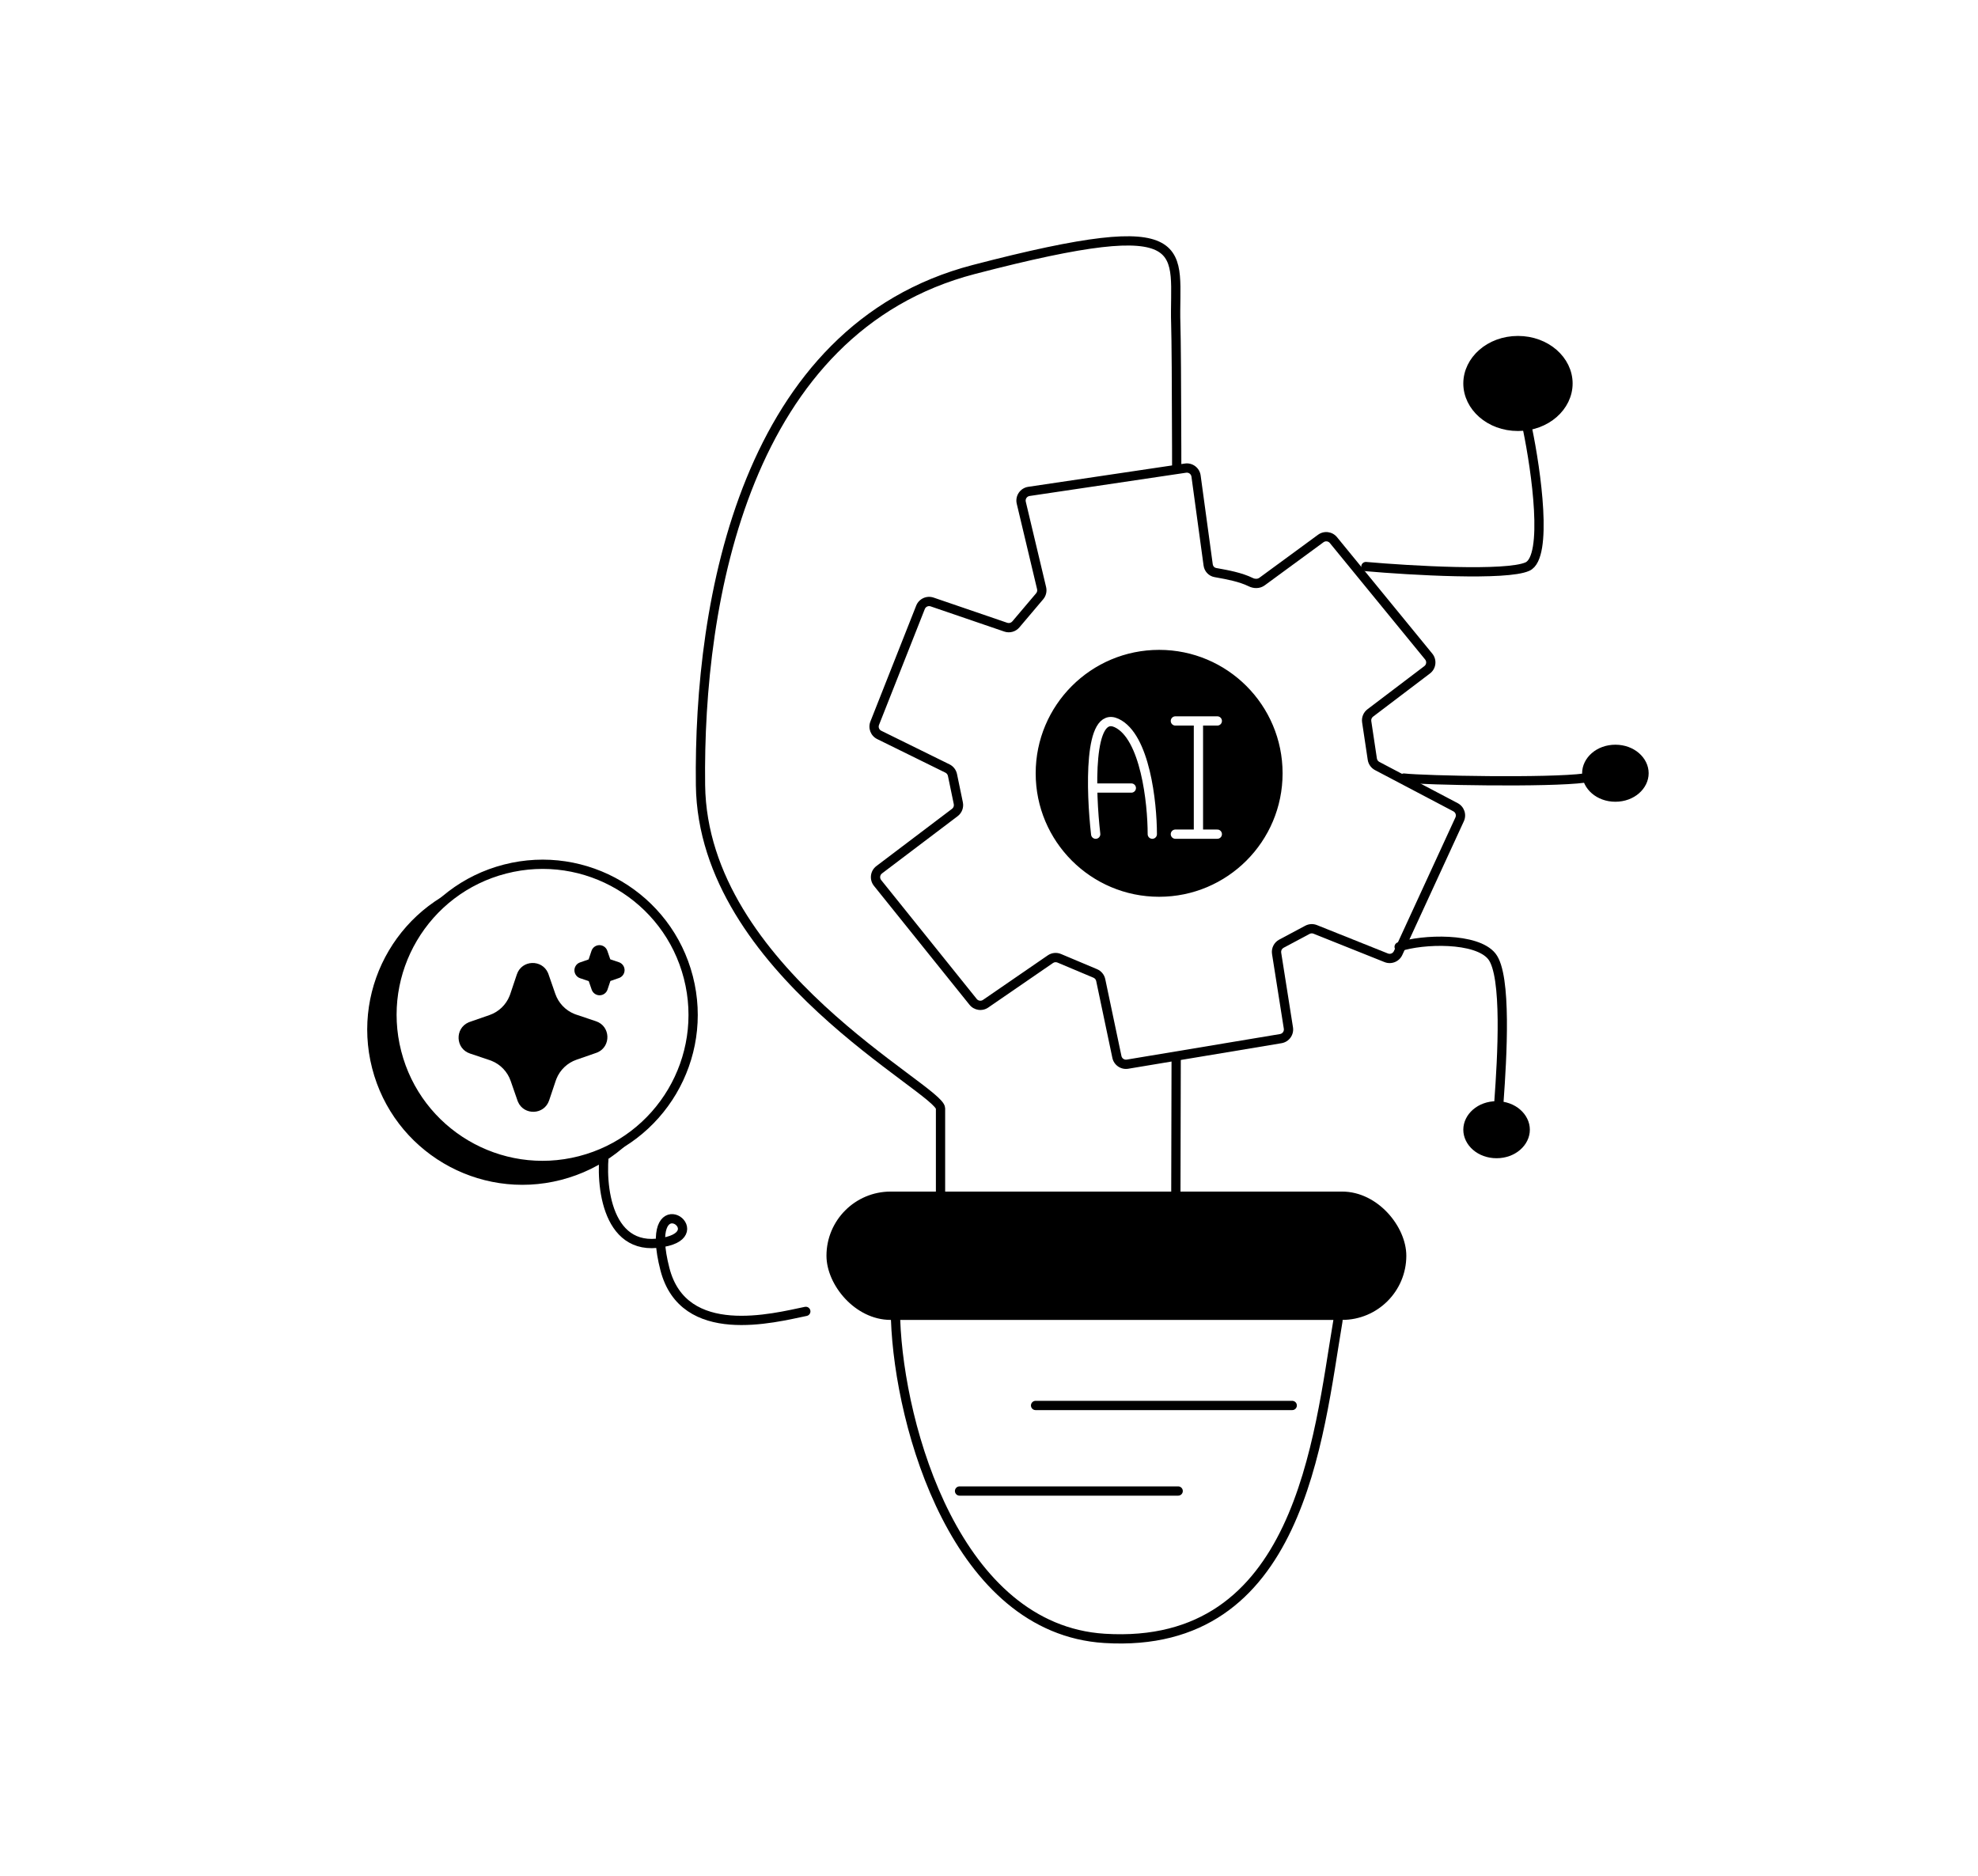 <?xml version="1.0" encoding="UTF-8"?> <svg xmlns="http://www.w3.org/2000/svg" width="427" height="405" viewBox="0 0 427 405" fill="none"><rect width="427" height="405" fill="white"></rect><circle cx="112.779" cy="222.256" r="32.5" transform="rotate(-14.401 112.779 222.256)" fill="black" stroke="black" stroke-width="2"></circle><path d="M195.304 282.875H286.826C288.074 282.875 289.017 284.005 288.809 285.236C284.565 310.343 280.678 356.311 238.434 353.671C206.542 351.677 194.172 308.217 193.333 284.885C193.294 283.775 194.194 282.875 195.304 282.875Z" stroke="black" stroke-width="2" stroke-linecap="round"></path><path d="M223.555 303.395H278.96" stroke="black" stroke-width="2" stroke-linecap="round"></path><path d="M207.141 321.863H254.338" stroke="black" stroke-width="2" stroke-linecap="round"></path><path d="M203.035 239.268V257.737V261.381C203.035 262.485 203.931 263.381 205.035 263.381H251.827C252.929 263.381 253.824 262.529 253.827 261.426C253.998 201.58 254.227 82.559 253.821 69.975C253.308 54.071 259.466 45.35 210.217 58.175C160.968 71.001 150.708 129.484 151.221 169.499C151.734 209.514 203.035 235.164 203.035 239.268Z" fill="white" stroke="black" stroke-width="2" stroke-linecap="round"></path><path d="M130.552 248.149C129.48 255.663 130.944 271.353 144.117 267.971C153.559 265.546 138.813 255.562 143.534 273.947C147.572 289.673 167.076 284.498 173.952 283.085" stroke="black" stroke-width="2" stroke-linecap="round"></path><rect x="179.414" y="258.223" width="123.175" height="25.703" rx="12.851" fill="black" stroke="black" stroke-width="2"></rect><path d="M294.859 122.302C304.607 123.157 325.23 124.354 329.744 122.302C334.259 120.249 331.625 101.61 329.744 92.547" stroke="black" stroke-width="2" stroke-linecap="round"></path><path d="M303.062 167.961C307.68 168.474 334.356 168.987 342.051 167.961" stroke="black" stroke-width="2" stroke-linecap="round"></path><circle cx="251.249" cy="165.89" r="27.703" fill="black"></circle><path fill-rule="evenodd" clip-rule="evenodd" d="M262.774 123.671C264.896 124.053 267.799 124.576 270.016 125.671C270.791 126.053 271.732 126.061 272.428 125.55L285.122 116.242C285.979 115.613 287.179 115.765 287.852 116.588L308.423 141.73C309.14 142.607 308.987 143.905 308.084 144.59L295.804 153.905C295.222 154.347 294.927 155.072 295.035 155.795L296.248 163.881C296.343 164.51 296.731 165.057 297.295 165.354L314.214 174.259C315.155 174.754 315.544 175.899 315.1 176.865L301.81 205.735C301.365 206.703 300.24 207.152 299.251 206.756L283.923 200.625C283.376 200.406 282.76 200.44 282.24 200.717L276.621 203.714C275.869 204.115 275.454 204.949 275.587 205.79L278.134 221.92C278.305 223.004 277.57 224.024 276.487 224.204L243.397 229.719C242.34 229.895 241.332 229.207 241.111 228.159L237.618 211.565C237.483 210.923 237.041 210.388 236.437 210.134L228.663 206.86C228.035 206.596 227.315 206.669 226.754 207.056L212.768 216.671C211.905 217.264 210.732 217.091 210.076 216.275L189.443 190.599C188.737 189.72 188.896 188.431 189.795 187.751L206.126 175.392C206.742 174.926 207.035 174.147 206.878 173.391L205.612 167.286C205.487 166.683 205.09 166.171 204.537 165.898L189.804 158.644C188.87 158.184 188.445 157.084 188.828 156.115L198.712 131.105C199.105 130.111 200.209 129.602 201.219 129.948L217.122 135.388C217.901 135.654 218.764 135.416 219.296 134.788L224.436 128.717C224.847 128.232 225.003 127.58 224.856 126.961L220.465 108.52C220.193 107.379 220.956 106.251 222.116 106.078L255.92 101.053C257.022 100.889 258.046 101.658 258.196 102.761L260.814 121.96C260.926 122.784 261.536 123.447 262.354 123.596C262.49 123.62 262.63 123.646 262.774 123.671ZM250.227 192.585C264.394 192.585 275.878 181.1 275.878 166.934C275.878 152.768 264.394 141.284 250.227 141.284C236.061 141.284 224.577 152.768 224.577 166.934C224.577 181.1 236.061 192.585 250.227 192.585Z" fill="white"></path><path d="M270.016 125.671L269.573 126.567L270.016 125.671ZM262.774 123.671L262.597 124.656L262.597 124.656L262.774 123.671ZM272.428 125.55L271.837 124.744L272.428 125.55ZM285.122 116.242L284.53 115.435L284.53 115.435L285.122 116.242ZM287.852 116.588L288.626 115.955L287.852 116.588ZM308.423 141.73L309.197 141.096L308.423 141.73ZM308.084 144.59L308.688 145.386L308.084 144.59ZM295.804 153.905L295.2 153.108H295.2L295.804 153.905ZM295.035 155.795L296.024 155.647L295.035 155.795ZM296.248 163.881L297.237 163.732V163.732L296.248 163.881ZM297.295 165.354L297.76 164.469L297.295 165.354ZM314.214 174.259L314.68 173.374L314.214 174.259ZM315.1 176.865L316.008 177.283L315.1 176.865ZM301.81 205.735L300.902 205.317V205.317L301.81 205.735ZM299.251 206.756L298.879 207.685L299.251 206.756ZM283.923 200.625L284.295 199.697L284.295 199.697L283.923 200.625ZM282.24 200.717L281.769 199.835L282.24 200.717ZM276.621 203.714L277.092 204.596H277.092L276.621 203.714ZM275.587 205.79L274.599 205.946L275.587 205.79ZM278.134 221.92L277.146 222.076V222.076L278.134 221.92ZM276.487 224.204L276.323 223.218L276.487 224.204ZM243.397 229.719L243.562 230.706H243.562L243.397 229.719ZM241.111 228.159L242.09 227.953L241.111 228.159ZM237.618 211.565L238.596 211.359V211.359L237.618 211.565ZM236.437 210.134L236.049 211.055L236.437 210.134ZM228.663 206.86L228.275 207.782L228.275 207.782L228.663 206.86ZM226.754 207.056L227.32 207.88L227.32 207.88L226.754 207.056ZM212.768 216.671L212.201 215.847H212.201L212.768 216.671ZM210.076 216.275L210.855 215.649H210.855L210.076 216.275ZM189.443 190.599L190.222 189.972L190.222 189.972L189.443 190.599ZM189.795 187.751L189.191 186.954H189.191L189.795 187.751ZM206.126 175.392L206.73 176.19V176.19L206.126 175.392ZM206.878 173.391L207.857 173.188L206.878 173.391ZM205.612 167.286L206.591 167.083L205.612 167.286ZM204.537 165.898L204.979 165.001L204.979 165.001L204.537 165.898ZM189.804 158.644L189.363 159.542H189.363L189.804 158.644ZM188.828 156.115L187.898 155.747H187.898L188.828 156.115ZM198.712 131.105L199.642 131.472H199.642L198.712 131.105ZM201.219 129.948L200.896 130.894H200.896L201.219 129.948ZM217.122 135.388L216.798 136.334H216.798L217.122 135.388ZM219.296 134.788L220.059 135.434H220.059L219.296 134.788ZM224.436 128.717L223.673 128.071L224.436 128.717ZM224.856 126.961L223.883 127.193L224.856 126.961ZM220.465 108.52L221.438 108.288V108.288L220.465 108.52ZM222.116 106.078L222.263 107.067L222.116 106.078ZM255.92 101.053L256.067 102.042V102.042L255.92 101.053ZM258.196 102.761L257.205 102.896V102.896L258.196 102.761ZM260.814 121.96L261.805 121.825V121.825L260.814 121.96ZM262.354 123.596L262.532 122.612L262.354 123.596ZM270.459 124.774C268.092 123.605 265.04 123.063 262.952 122.687L262.597 124.656C264.752 125.043 267.507 125.547 269.573 126.567L270.459 124.774ZM271.837 124.744C271.505 124.987 270.977 125.03 270.459 124.774L269.573 126.567C270.605 127.077 271.958 127.135 273.019 126.357L271.837 124.744ZM284.53 115.435L271.837 124.744L273.019 126.357L285.713 117.048L284.53 115.435ZM288.626 115.955C287.616 114.72 285.817 114.492 284.53 115.435L285.713 117.048C286.142 116.734 286.742 116.81 287.078 117.221L288.626 115.955ZM309.197 141.096L288.626 115.955L287.078 117.221L307.649 142.363L309.197 141.096ZM308.688 145.386C310.042 144.359 310.273 142.412 309.197 141.096L307.649 142.363C308.008 142.802 307.931 143.45 307.479 143.793L308.688 145.386ZM296.409 154.702L308.688 145.386L307.479 143.793L295.2 153.108L296.409 154.702ZM296.024 155.647C295.97 155.285 296.117 154.923 296.409 154.702L295.2 153.108C294.326 153.771 293.884 154.858 294.046 155.943L296.024 155.647ZM297.237 163.732L296.024 155.647L294.046 155.943L295.259 164.029L297.237 163.732ZM297.76 164.469C297.479 164.321 297.284 164.047 297.237 163.732L295.259 164.029C295.401 164.973 295.984 165.794 296.829 166.239L297.76 164.469ZM314.68 173.374L297.76 164.469L296.829 166.239L313.749 175.144L314.68 173.374ZM316.008 177.283C316.675 175.834 316.092 174.117 314.68 173.374L313.749 175.144C314.219 175.391 314.414 175.964 314.191 176.447L316.008 177.283ZM302.719 206.154L316.008 177.283L314.191 176.447L300.902 205.317L302.719 206.154ZM298.879 207.685C300.363 208.278 302.051 207.605 302.719 206.154L300.902 205.317C300.679 205.801 300.117 206.025 299.622 205.828L298.879 207.685ZM283.552 201.554L298.879 207.685L299.622 205.828L284.295 199.697L283.552 201.554ZM282.71 201.6C282.97 201.461 283.278 201.444 283.552 201.554L284.295 199.697C283.474 199.368 282.549 199.419 281.769 199.835L282.71 201.6ZM277.092 204.596L282.71 201.6L281.769 199.835L276.151 202.831L277.092 204.596ZM276.575 205.634C276.508 205.214 276.716 204.797 277.092 204.596L276.151 202.831C275.023 203.433 274.4 204.684 274.599 205.946L276.575 205.634ZM279.121 221.764L276.575 205.634L274.599 205.946L277.146 222.076L279.121 221.764ZM276.651 225.191C278.276 224.92 279.378 223.39 279.121 221.764L277.146 222.076C277.232 222.618 276.864 223.128 276.323 223.218L276.651 225.191ZM243.562 230.706L276.651 225.191L276.323 223.218L243.233 228.733L243.562 230.706ZM240.133 228.365C240.464 229.938 241.976 230.97 243.562 230.706L243.233 228.733C242.704 228.821 242.2 228.477 242.09 227.953L240.133 228.365ZM236.639 211.771L240.133 228.365L242.09 227.953L238.596 211.359L236.639 211.771ZM236.049 211.055C236.351 211.183 236.572 211.45 236.639 211.771L238.596 211.359C238.394 210.396 237.732 209.594 236.825 209.212L236.049 211.055ZM228.275 207.782L236.049 211.055L236.825 209.212L229.051 205.939L228.275 207.782ZM227.32 207.88C227.601 207.687 227.961 207.65 228.275 207.782L229.051 205.939C228.109 205.542 227.029 205.652 226.187 206.231L227.32 207.88ZM213.335 217.495L227.32 207.88L226.187 206.231L212.201 215.847L213.335 217.495ZM209.296 216.902C210.28 218.126 212.041 218.384 213.335 217.495L212.201 215.847C211.77 216.143 211.183 216.057 210.855 215.649L209.296 216.902ZM188.663 191.225L209.296 216.902L210.855 215.649L190.222 189.972L188.663 191.225ZM189.191 186.954C187.843 187.974 187.604 189.907 188.663 191.225L190.222 189.972C189.869 189.533 189.949 188.889 190.398 188.548L189.191 186.954ZM205.523 174.595L189.191 186.954L190.398 188.548L206.73 176.19L205.523 174.595ZM205.899 173.594C205.977 173.972 205.831 174.362 205.523 174.595L206.73 176.19C207.653 175.491 208.092 174.322 207.857 173.188L205.899 173.594ZM204.633 167.49L205.899 173.594L207.857 173.188L206.591 167.083L204.633 167.49ZM204.095 166.795C204.372 166.932 204.57 167.188 204.633 167.49L206.591 167.083C206.403 166.178 205.808 165.41 204.979 165.001L204.095 166.795ZM189.363 159.542L204.095 166.795L204.979 165.001L190.246 157.747L189.363 159.542ZM187.898 155.747C187.324 157.201 187.961 158.851 189.363 159.542L190.246 157.747C189.779 157.517 189.566 156.967 189.758 156.483L187.898 155.747ZM197.782 130.737L187.898 155.747L189.758 156.483L199.642 131.472L197.782 130.737ZM201.543 129.001C200.027 128.483 198.371 129.247 197.782 130.737L199.642 131.472C199.838 130.976 200.39 130.721 200.896 130.894L201.543 129.001ZM217.446 134.442L201.543 129.001L200.896 130.894L216.798 136.334L217.446 134.442ZM218.532 134.142C218.266 134.456 217.835 134.575 217.446 134.442L216.798 136.334C217.967 136.734 219.261 136.377 220.059 135.434L218.532 134.142ZM223.673 128.071L218.532 134.142L220.059 135.434L225.199 129.363L223.673 128.071ZM223.883 127.193C223.956 127.502 223.879 127.828 223.673 128.071L225.199 129.363C225.816 128.635 226.049 127.658 225.828 126.73L223.883 127.193ZM219.492 108.751L223.883 127.193L225.828 126.73L221.438 108.288L219.492 108.751ZM221.969 105.089C220.23 105.348 219.085 107.04 219.492 108.751L221.438 108.288C221.302 107.718 221.683 107.154 222.263 107.067L221.969 105.089ZM255.773 100.064L221.969 105.089L222.263 107.067L256.067 102.042L255.773 100.064ZM259.187 102.626C258.961 100.971 257.426 99.818 255.773 100.064L256.067 102.042C256.618 101.961 257.13 102.345 257.205 102.896L259.187 102.626ZM261.805 121.825L259.187 102.626L257.205 102.896L259.823 122.095L261.805 121.825ZM262.532 122.612C262.159 122.544 261.861 122.239 261.805 121.825L259.823 122.095C259.991 123.328 260.913 124.35 262.175 124.579L262.532 122.612ZM262.952 122.687C262.807 122.661 262.668 122.636 262.532 122.612L262.175 124.579C262.312 124.604 262.453 124.63 262.597 124.656L262.952 122.687ZM274.878 166.934C274.878 180.548 263.841 191.585 250.227 191.585V193.585C264.946 193.585 276.878 181.653 276.878 166.934H274.878ZM250.227 142.284C263.841 142.284 274.878 153.32 274.878 166.934H276.878C276.878 152.215 264.946 140.284 250.227 140.284V142.284ZM225.577 166.934C225.577 153.32 236.613 142.284 250.227 142.284V140.284C235.509 140.284 223.577 152.215 223.577 166.934H225.577ZM250.227 191.585C236.613 191.585 225.577 180.548 225.577 166.934H223.577C223.577 181.653 235.509 193.585 250.227 193.585V191.585Z" fill="black"></path><path d="M302.039 204.386C307.169 202.676 318.763 202.334 322.046 206.438C325.33 210.542 324.27 228.326 323.586 237.73" stroke="black" stroke-width="2" stroke-linecap="round"></path><path d="M258.711 156.533V179.164" stroke="white" stroke-width="2" stroke-linecap="round"></path><path d="M253.734 155.629H262.787" stroke="white" stroke-width="2" stroke-linecap="round"></path><path d="M253.734 180.068H262.787" stroke="white" stroke-width="2" stroke-linecap="round"></path><path d="M236.531 170.113H244.226" stroke="white" stroke-width="2" stroke-linecap="round"></path><path d="M236.532 180.072C235.475 170.868 234.902 153.186 241.058 156.082C247.213 158.979 248.753 173.282 248.753 180.072" stroke="white" stroke-width="2" stroke-linecap="round"></path><path d="M338.489 82.78C338.489 87.767 333.79 92.04 327.69 92.04C321.59 92.04 316.891 87.767 316.891 82.78C316.891 77.792 321.59 73.519 327.69 73.519C333.79 73.519 338.489 77.792 338.489 82.78Z" fill="black" stroke="black" stroke-width="2"></path><path d="M354.903 166.914C354.903 169.623 352.286 172.07 348.721 172.07C345.157 172.07 342.539 169.623 342.539 166.914C342.539 164.205 345.157 161.758 348.721 161.758C352.286 161.758 354.903 164.205 354.903 166.914Z" fill="black" stroke="black" stroke-width="2"></path><path d="M329.255 243.867C329.255 246.576 326.637 249.023 323.073 249.023C319.508 249.023 316.891 246.576 316.891 243.867C316.891 241.158 319.508 238.711 323.073 238.711C326.637 238.711 329.255 241.158 329.255 243.867Z" fill="black" stroke="black" stroke-width="2"></path><circle cx="117.123" cy="219.076" r="32.5" transform="rotate(-14.401 117.123 219.076)" fill="white" stroke="black" stroke-width="2"></circle><path d="M111.578 210.334C112.641 207.172 117.001 207.055 118.295 210.014L118.405 210.302L119.881 214.552C120.22 215.526 120.763 216.417 121.475 217.163C122.187 217.91 123.051 218.495 124.008 218.88L124.4 219.024L128.664 220.457C131.826 221.52 131.943 225.88 128.986 227.174L128.698 227.284L124.449 228.76C123.474 229.099 122.583 229.642 121.836 230.354C121.089 231.066 120.503 231.93 120.119 232.887L119.974 233.278L118.542 237.543C117.479 240.705 113.118 240.822 111.826 237.865L111.713 237.577L110.238 233.328C109.9 232.353 109.356 231.462 108.644 230.715C107.933 229.968 107.069 229.382 106.111 228.998L105.721 228.853L101.457 227.421C98.293 226.358 98.176 221.997 101.135 220.705L101.423 220.592L105.672 219.117C106.647 218.779 107.538 218.235 108.284 217.523C109.031 216.811 109.616 215.948 110.001 214.99L110.145 214.6L111.578 210.334ZM129.391 204.026C129.728 204.025 130.059 204.118 130.347 204.295C130.634 204.472 130.866 204.726 131.015 205.028L131.103 205.239L131.744 207.086L133.599 207.709C133.938 207.822 134.235 208.033 134.454 208.315C134.673 208.598 134.802 208.939 134.827 209.295C134.851 209.651 134.77 210.007 134.592 210.317C134.414 210.627 134.149 210.877 133.829 211.035L133.616 211.123L131.769 211.763L131.147 213.619C131.033 213.958 130.822 214.255 130.539 214.473C130.257 214.692 129.916 214.821 129.559 214.846C129.203 214.87 128.847 214.788 128.538 214.61C128.228 214.432 127.978 214.167 127.82 213.847L127.732 213.636L127.092 211.788L125.236 211.166C124.897 211.053 124.6 210.842 124.381 210.559C124.163 210.277 124.033 209.936 124.008 209.58C123.984 209.223 124.066 208.868 124.243 208.558C124.421 208.248 124.687 207.998 125.007 207.84L125.219 207.752L127.067 207.111L127.689 205.256C127.809 204.899 128.037 204.588 128.342 204.368C128.648 204.147 129.014 204.028 129.391 204.026Z" fill="black"></path></svg> 